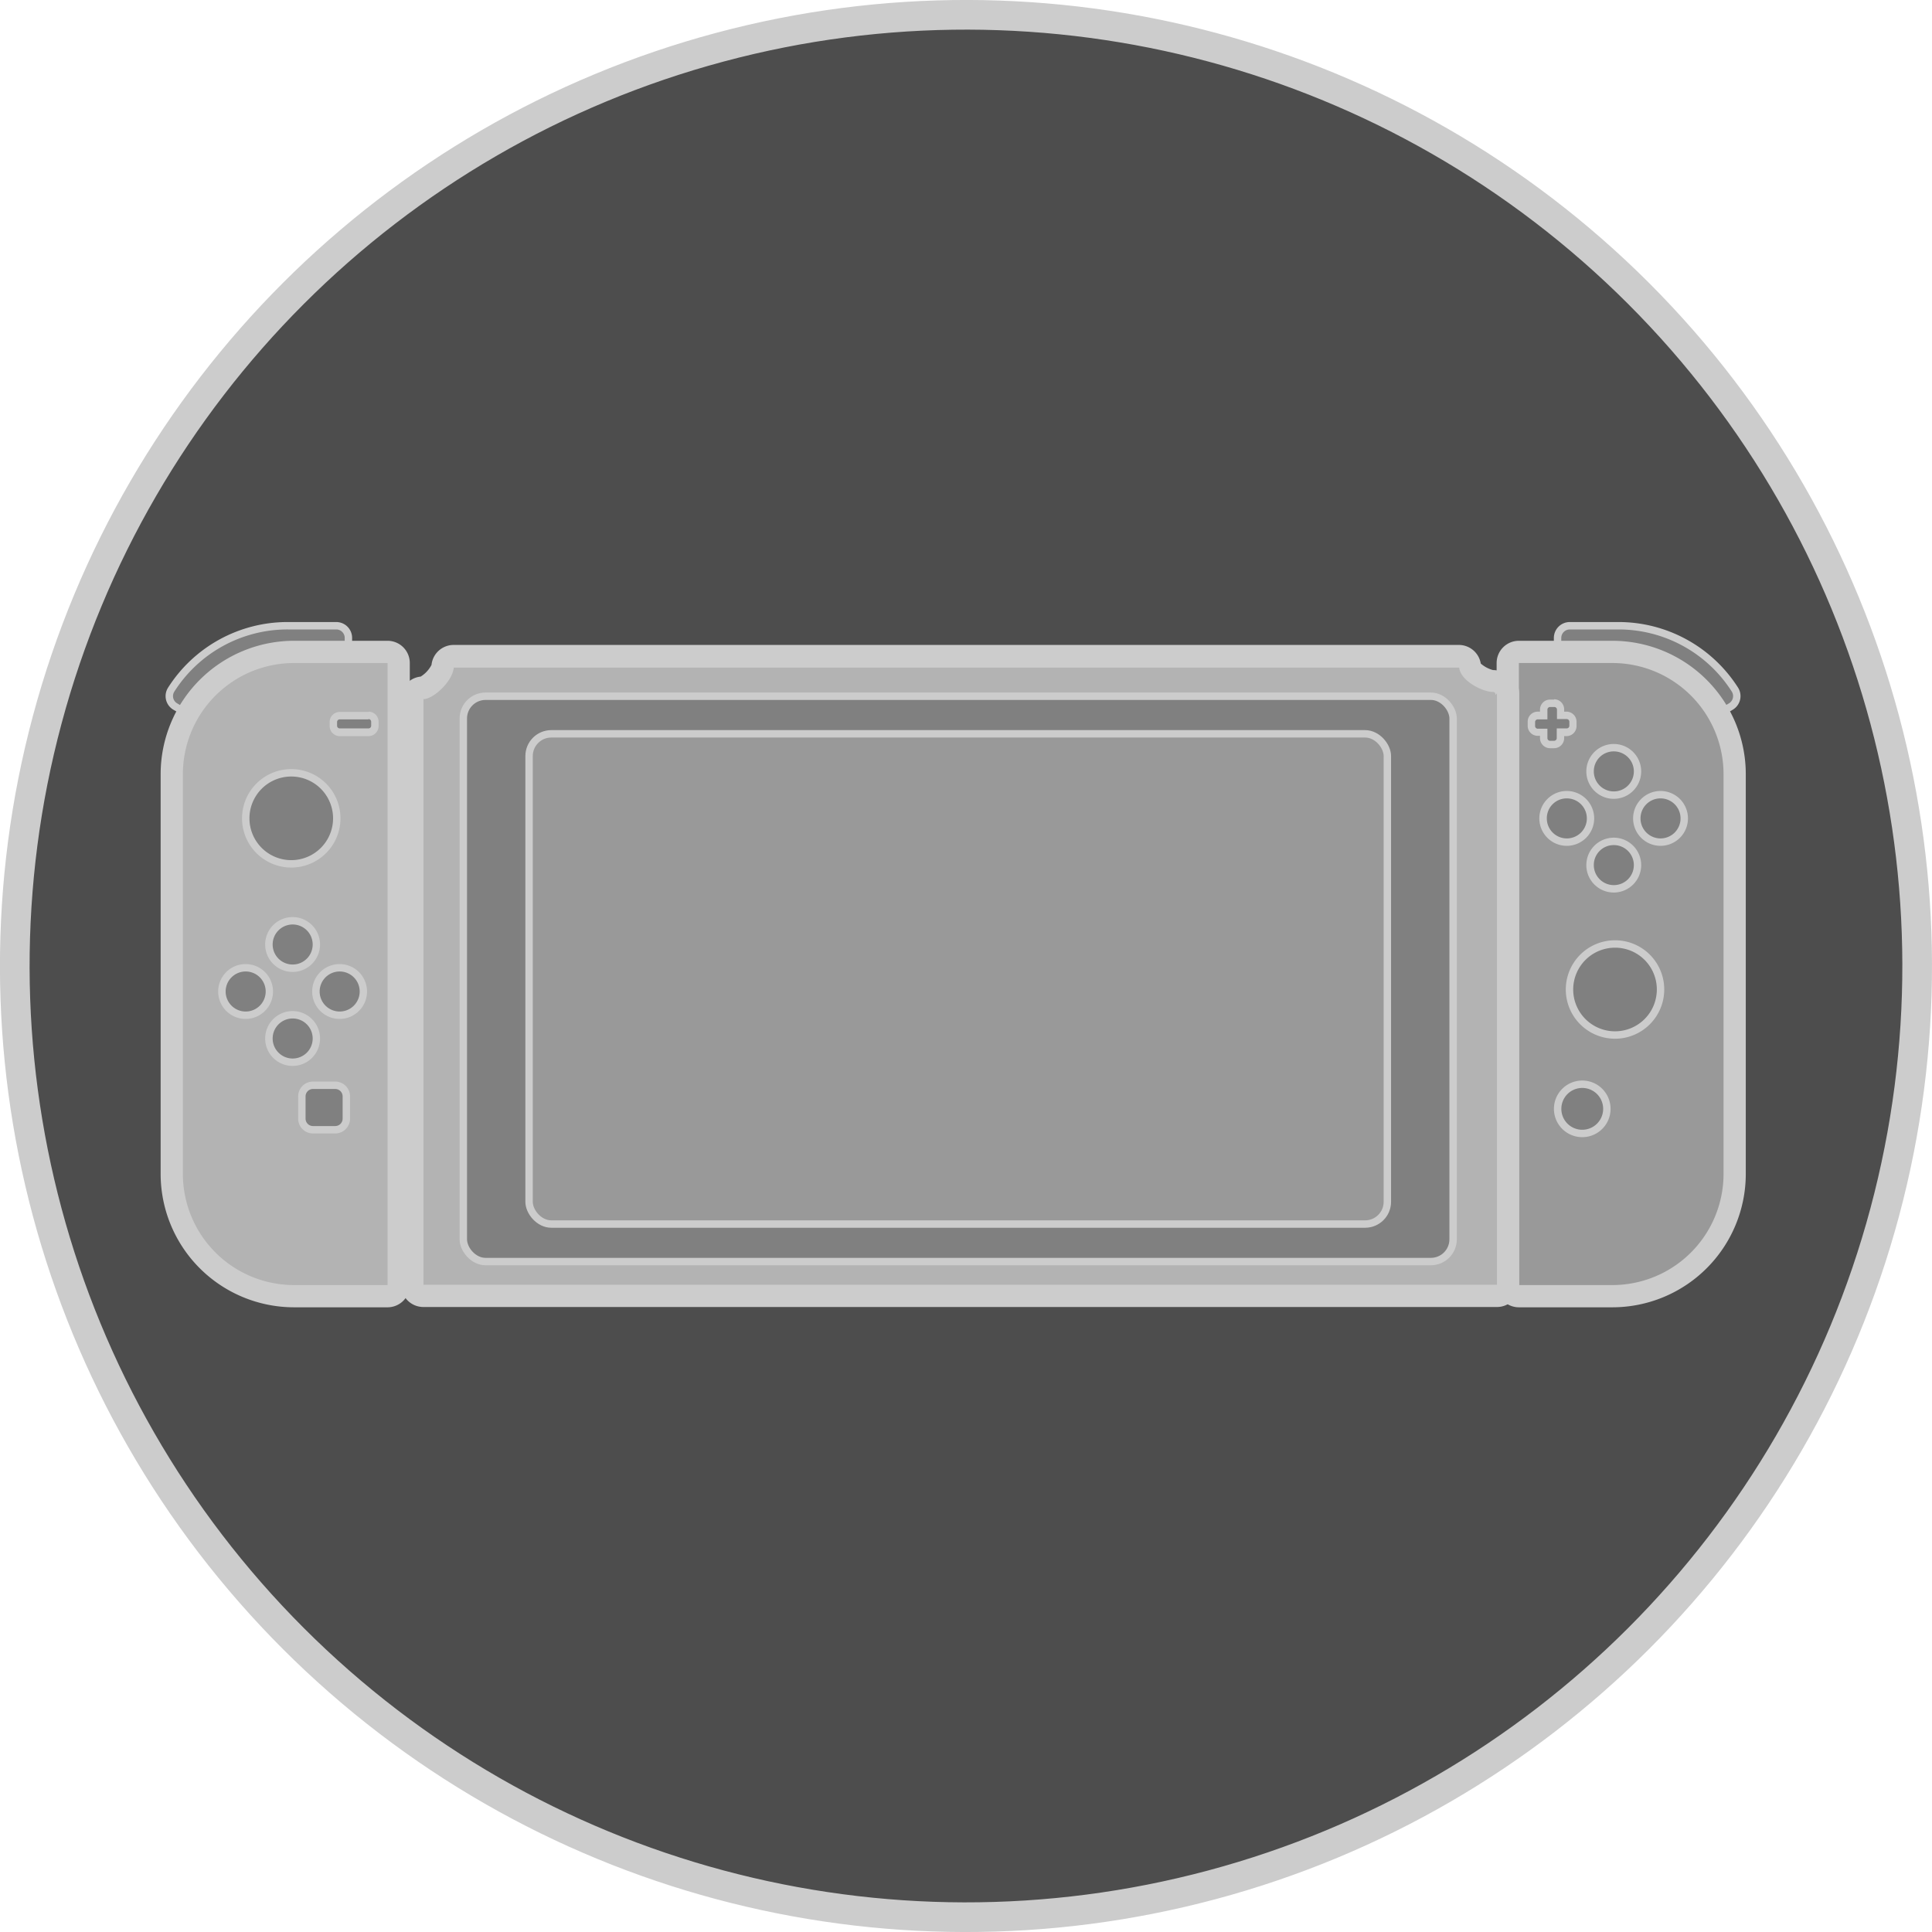 <svg xmlns="http://www.w3.org/2000/svg" viewBox="0 0 260.62 260.62"><defs><style>.cls-1{fill:#4d4d4d;}.cls-2,.cls-4{fill:none;stroke:#ccc;stroke-miterlimit:10;}.cls-2{stroke-width:4px;}.cls-3{fill:gray;}.cls-5{fill:#999;}.cls-6{fill:#ccc;}.cls-7{fill:#b3b3b3;}</style></defs><g id="Capa_2" data-name="Capa 2"><g id="Capa_1-2" data-name="Capa 1"><path class="cls-1" d="M2,130.31A128.31,128.31,0,1,0,130.31,2,128.31,128.31,0,0,0,2,130.31"/><circle class="cls-2" cx="130.31" cy="130.31" r="128.31" transform="translate(-53.98 130.31) rotate(-45)"/><path class="cls-3" d="M210.11,86.72v-.66a1.65,1.65,0,0,1,1.65-1.65h6.57a18.62,18.62,0,0,1,15.72,8.64,1.64,1.64,0,0,1-.58,2.27l-.6.35"/><path class="cls-4" d="M210.11,86.72v-.66a1.65,1.65,0,0,1,1.65-1.65h6.57a18.62,18.62,0,0,1,15.72,8.64,1.64,1.64,0,0,1-.58,2.27l-.6.35"/><path class="cls-5" d="M204.89,174.85a1.5,1.5,0,0,1-1.5-1.5V89.44a1.5,1.5,0,0,1,1.5-1.5H217.5a16.52,16.52,0,0,1,16.5,16.5v53.91a16.52,16.52,0,0,1-16.5,16.5Z"/><path class="cls-6" d="M217.5,89.44a15,15,0,0,1,15,15v53.91a15,15,0,0,1-15,15H204.89V89.44H217.5m0-3H204.89a3,3,0,0,0-3,3v83.91a3,3,0,0,0,3,3H217.5a18,18,0,0,0,18-18V104.44a18,18,0,0,0-18-18"/><path class="cls-3" d="M209.13,100.47a.87.87,0,0,1-.86-.86V98.8h-.81a.86.86,0,0,1-.85-.86V97.4a.85.85,0,0,1,.85-.86h.81v-.81a.87.87,0,0,1,.86-.86h.55a.86.86,0,0,1,.85.86v.81h.81a.85.85,0,0,1,.86.86v.54a.86.86,0,0,1-.86.86h-.81v.81a.86.86,0,0,1-.85.86Z"/><path class="cls-6" d="M209.68,95.37a.36.36,0,0,1,.35.36V97h1.31a.36.36,0,0,1,.36.36v.54a.36.36,0,0,1-.36.36H210v1.31a.36.36,0,0,1-.35.36h-.55a.36.36,0,0,1-.36-.36V98.3h-1.31a.36.36,0,0,1-.35-.36V97.4a.36.36,0,0,1,.35-.36h1.31V95.73a.36.36,0,0,1,.36-.36h.55m0-1h-.55a1.36,1.36,0,0,0-1.36,1.36V96h-.31a1.35,1.35,0,0,0-1.35,1.36v.54a1.35,1.35,0,0,0,1.35,1.36h.31v.31a1.36,1.36,0,0,0,1.36,1.36h.55A1.36,1.36,0,0,0,211,99.61V99.3h.31a1.36,1.36,0,0,0,1.36-1.36V97.4A1.36,1.36,0,0,0,211.34,96H211v-.31a1.36,1.36,0,0,0-1.35-1.36"/><path class="cls-3" d="M217.7,107.25a3.2,3.2,0,1,1,3.19-3.2,3.21,3.21,0,0,1-3.19,3.2"/><path class="cls-6" d="M217.7,101.36a2.7,2.7,0,1,1-2.7,2.69,2.68,2.68,0,0,1,2.7-2.69m0-1a3.7,3.7,0,1,0,3.69,3.69,3.7,3.7,0,0,0-3.69-3.69"/><path class="cls-3" d="M217.7,119.93a3.2,3.2,0,1,1,3.19-3.2,3.2,3.2,0,0,1-3.19,3.2"/><path class="cls-6" d="M217.7,114a2.7,2.7,0,1,1-2.7,2.69,2.68,2.68,0,0,1,2.7-2.69m0-1a3.7,3.7,0,1,0,3.69,3.69A3.7,3.7,0,0,0,217.7,113"/><path class="cls-3" d="M224,113.59a3.2,3.2,0,1,1,3.2-3.2,3.21,3.21,0,0,1-3.2,3.2"/><path class="cls-6" d="M224,107.7a2.7,2.7,0,1,1-2.7,2.69,2.69,2.69,0,0,1,2.7-2.69m0-1a3.7,3.7,0,1,0,3.7,3.69,3.7,3.7,0,0,0-3.7-3.69"/><path class="cls-3" d="M211.36,113.59a3.2,3.2,0,1,1,3.19-3.2,3.21,3.21,0,0,1-3.19,3.2"/><path class="cls-6" d="M211.36,107.7a2.7,2.7,0,1,1-2.7,2.69,2.68,2.68,0,0,1,2.7-2.69m0-1a3.7,3.7,0,1,0,3.69,3.69,3.7,3.7,0,0,0-3.69-3.69"/><path class="cls-3" d="M224,133.48a6.14,6.14,0,1,1-6.13-6.14,6.13,6.13,0,0,1,6.13,6.14"/><path class="cls-4" d="M224,133.48a6.14,6.14,0,1,1-6.13-6.14A6.13,6.13,0,0,1,224,133.48Z"/><path class="cls-3" d="M216.76,149.58a3.32,3.32,0,1,1-3.32-3.32,3.32,3.32,0,0,1,3.32,3.32"/><path class="cls-4" d="M216.76,149.58a3.32,3.32,0,1,1-3.32-3.32A3.32,3.32,0,0,1,216.76,149.58Z"/><path class="cls-3" d="M47,86.72v-.66a1.64,1.64,0,0,0-1.64-1.65H38.8a18.61,18.61,0,0,0-15.72,8.64,1.63,1.63,0,0,0,.58,2.27l.6.35"/><path class="cls-4" d="M47,86.72v-.66a1.64,1.64,0,0,0-1.64-1.65H38.8a18.61,18.61,0,0,0-15.72,8.64,1.63,1.63,0,0,0,.58,2.27l.6.35"/><path class="cls-7" d="M39.67,174.85a16.52,16.52,0,0,1-16.5-16.5V104.44a16.52,16.52,0,0,1,16.5-16.5H52.28a1.5,1.5,0,0,1,1.5,1.5v83.91a1.5,1.5,0,0,1-1.5,1.5Z"/><path class="cls-6" d="M52.28,89.44v83.91H39.67a15,15,0,0,1-15-15V104.44a15,15,0,0,1,15-15H52.28m0-3H39.67a18,18,0,0,0-18,18v53.91a18,18,0,0,0,18,18H52.28a3,3,0,0,0,3-3V89.44a3,3,0,0,0-3-3"/><rect class="cls-3" x="44.97" y="96.54" width="5.59" height="2.26" rx="0.86"/><path class="cls-6" d="M49.71,97a.36.36,0,0,1,.36.36v.54a.36.36,0,0,1-.36.36H45.83a.36.36,0,0,1-.36-.36V97.4a.36.36,0,0,1,.36-.36h3.88m0-1H45.83a1.36,1.36,0,0,0-1.36,1.36v.54a1.36,1.36,0,0,0,1.36,1.36h3.88a1.36,1.36,0,0,0,1.36-1.36V97.4A1.36,1.36,0,0,0,49.71,96"/><path class="cls-3" d="M39.47,130.6a3.2,3.2,0,1,1,3.2-3.19,3.19,3.19,0,0,1-3.2,3.19"/><path class="cls-6" d="M39.47,124.71a2.7,2.7,0,1,1-2.69,2.7,2.7,2.7,0,0,1,2.69-2.7m0-1a3.7,3.7,0,1,0,3.7,3.7,3.7,3.7,0,0,0-3.7-3.7"/><path class="cls-3" d="M39.47,143.28a3.2,3.2,0,1,1,3.2-3.19,3.19,3.19,0,0,1-3.2,3.19"/><path class="cls-6" d="M39.47,137.39a2.7,2.7,0,1,1-2.69,2.7,2.7,2.7,0,0,1,2.69-2.7m0-1a3.7,3.7,0,1,0,3.7,3.7,3.7,3.7,0,0,0-3.7-3.7"/><path class="cls-3" d="M33.13,136.94a3.2,3.2,0,1,1,3.2-3.19,3.19,3.19,0,0,1-3.2,3.19"/><path class="cls-6" d="M33.13,131.05a2.7,2.7,0,1,1-2.69,2.7,2.7,2.7,0,0,1,2.69-2.7m0-1a3.7,3.7,0,1,0,3.7,3.7,3.7,3.7,0,0,0-3.7-3.7"/><path class="cls-3" d="M45.81,136.94a3.2,3.2,0,1,1,3.2-3.19,3.19,3.19,0,0,1-3.2,3.19"/><path class="cls-6" d="M45.81,131.05a2.7,2.7,0,1,1-2.69,2.7,2.7,2.7,0,0,1,2.69-2.7m0-1a3.7,3.7,0,1,0,3.7,3.7,3.7,3.7,0,0,0-3.7-3.7"/><path class="cls-3" d="M33.15,110.39a6.14,6.14,0,1,0,6.13-6.14,6.14,6.14,0,0,0-6.13,6.14"/><path class="cls-4" d="M33.15,110.39a6.14,6.14,0,1,0,6.13-6.14A6.14,6.14,0,0,0,33.15,110.39Z"/><rect class="cls-3" x="40.69" y="146.4" width="6.03" height="6.03" rx="1.5"/><path class="cls-6" d="M45.22,146.9a1,1,0,0,1,1,1v3a1,1,0,0,1-1,1h-3a1,1,0,0,1-1-1v-3a1,1,0,0,1,1-1h3m0-1h-3a2,2,0,0,0-2,2v3a2,2,0,0,0,2,2h3a2,2,0,0,0,2-2v-3a2,2,0,0,0-2-2"/><path class="cls-7" d="M57.13,174.85a1.5,1.5,0,0,1-1.5-1.5V94.68a1.6,1.6,0,0,1-.05-.49,1.56,1.56,0,0,1,1.55-1.4c.63-.1,2.49-1.76,2.59-2.88a1.49,1.49,0,0,1,1.49-1.37H196.83a1.51,1.51,0,0,1,1.5,1.37c.07.81,2.18,2,3,2a1.85,1.85,0,0,1,1,.26l.1,0a1.47,1.47,0,0,1,1,1.37v79.81a1.5,1.5,0,0,1-1.5,1.5Z"/><path class="cls-6" d="M196.83,90c.16,1.88,3.23,3.34,4.53,3.34.44,0,.32.36.38.36s.08,0,.2-.2v79.81H57.13v-79h0s0,0,0,0c1.3,0,3.92-2.37,4.08-4.25H196.83M57.13,94.29v0c-.05,0-.1,0,0,0M196.83,87H61.21a3,3,0,0,0-3,2.69,4.05,4.05,0,0,1-1.46,1.58,3,3,0,0,0-2.69,2.76,3.1,3.1,0,0,0,.05.81v78.47a3,3,0,0,0,3,3H201.94a3,3,0,0,0,3-3V93.54a3,3,0,0,0-2-2.81l-.31-.1a3.33,3.33,0,0,0-1.23-.24,4.13,4.13,0,0,1-1.65-.88A3,3,0,0,0,196.83,87"/><path class="cls-3" d="M193,170.19H65.5a3,3,0,0,1-3-3V96.92a3,3,0,0,1,3-3H193a3,3,0,0,1,3,3v70.27a3,3,0,0,1-3,3"/><rect class="cls-4" x="62.5" y="93.92" width="133.52" height="76.26" rx="3"/><path class="cls-5" d="M184.14,165.12H74.37a3,3,0,0,1-3-3V102a3,3,0,0,1,3-3H184.14a3,3,0,0,1,3,3v60.13a3,3,0,0,1-3,3"/><rect class="cls-4" x="71.37" y="98.99" width="115.78" height="66.13" rx="3"/></g></g></svg>